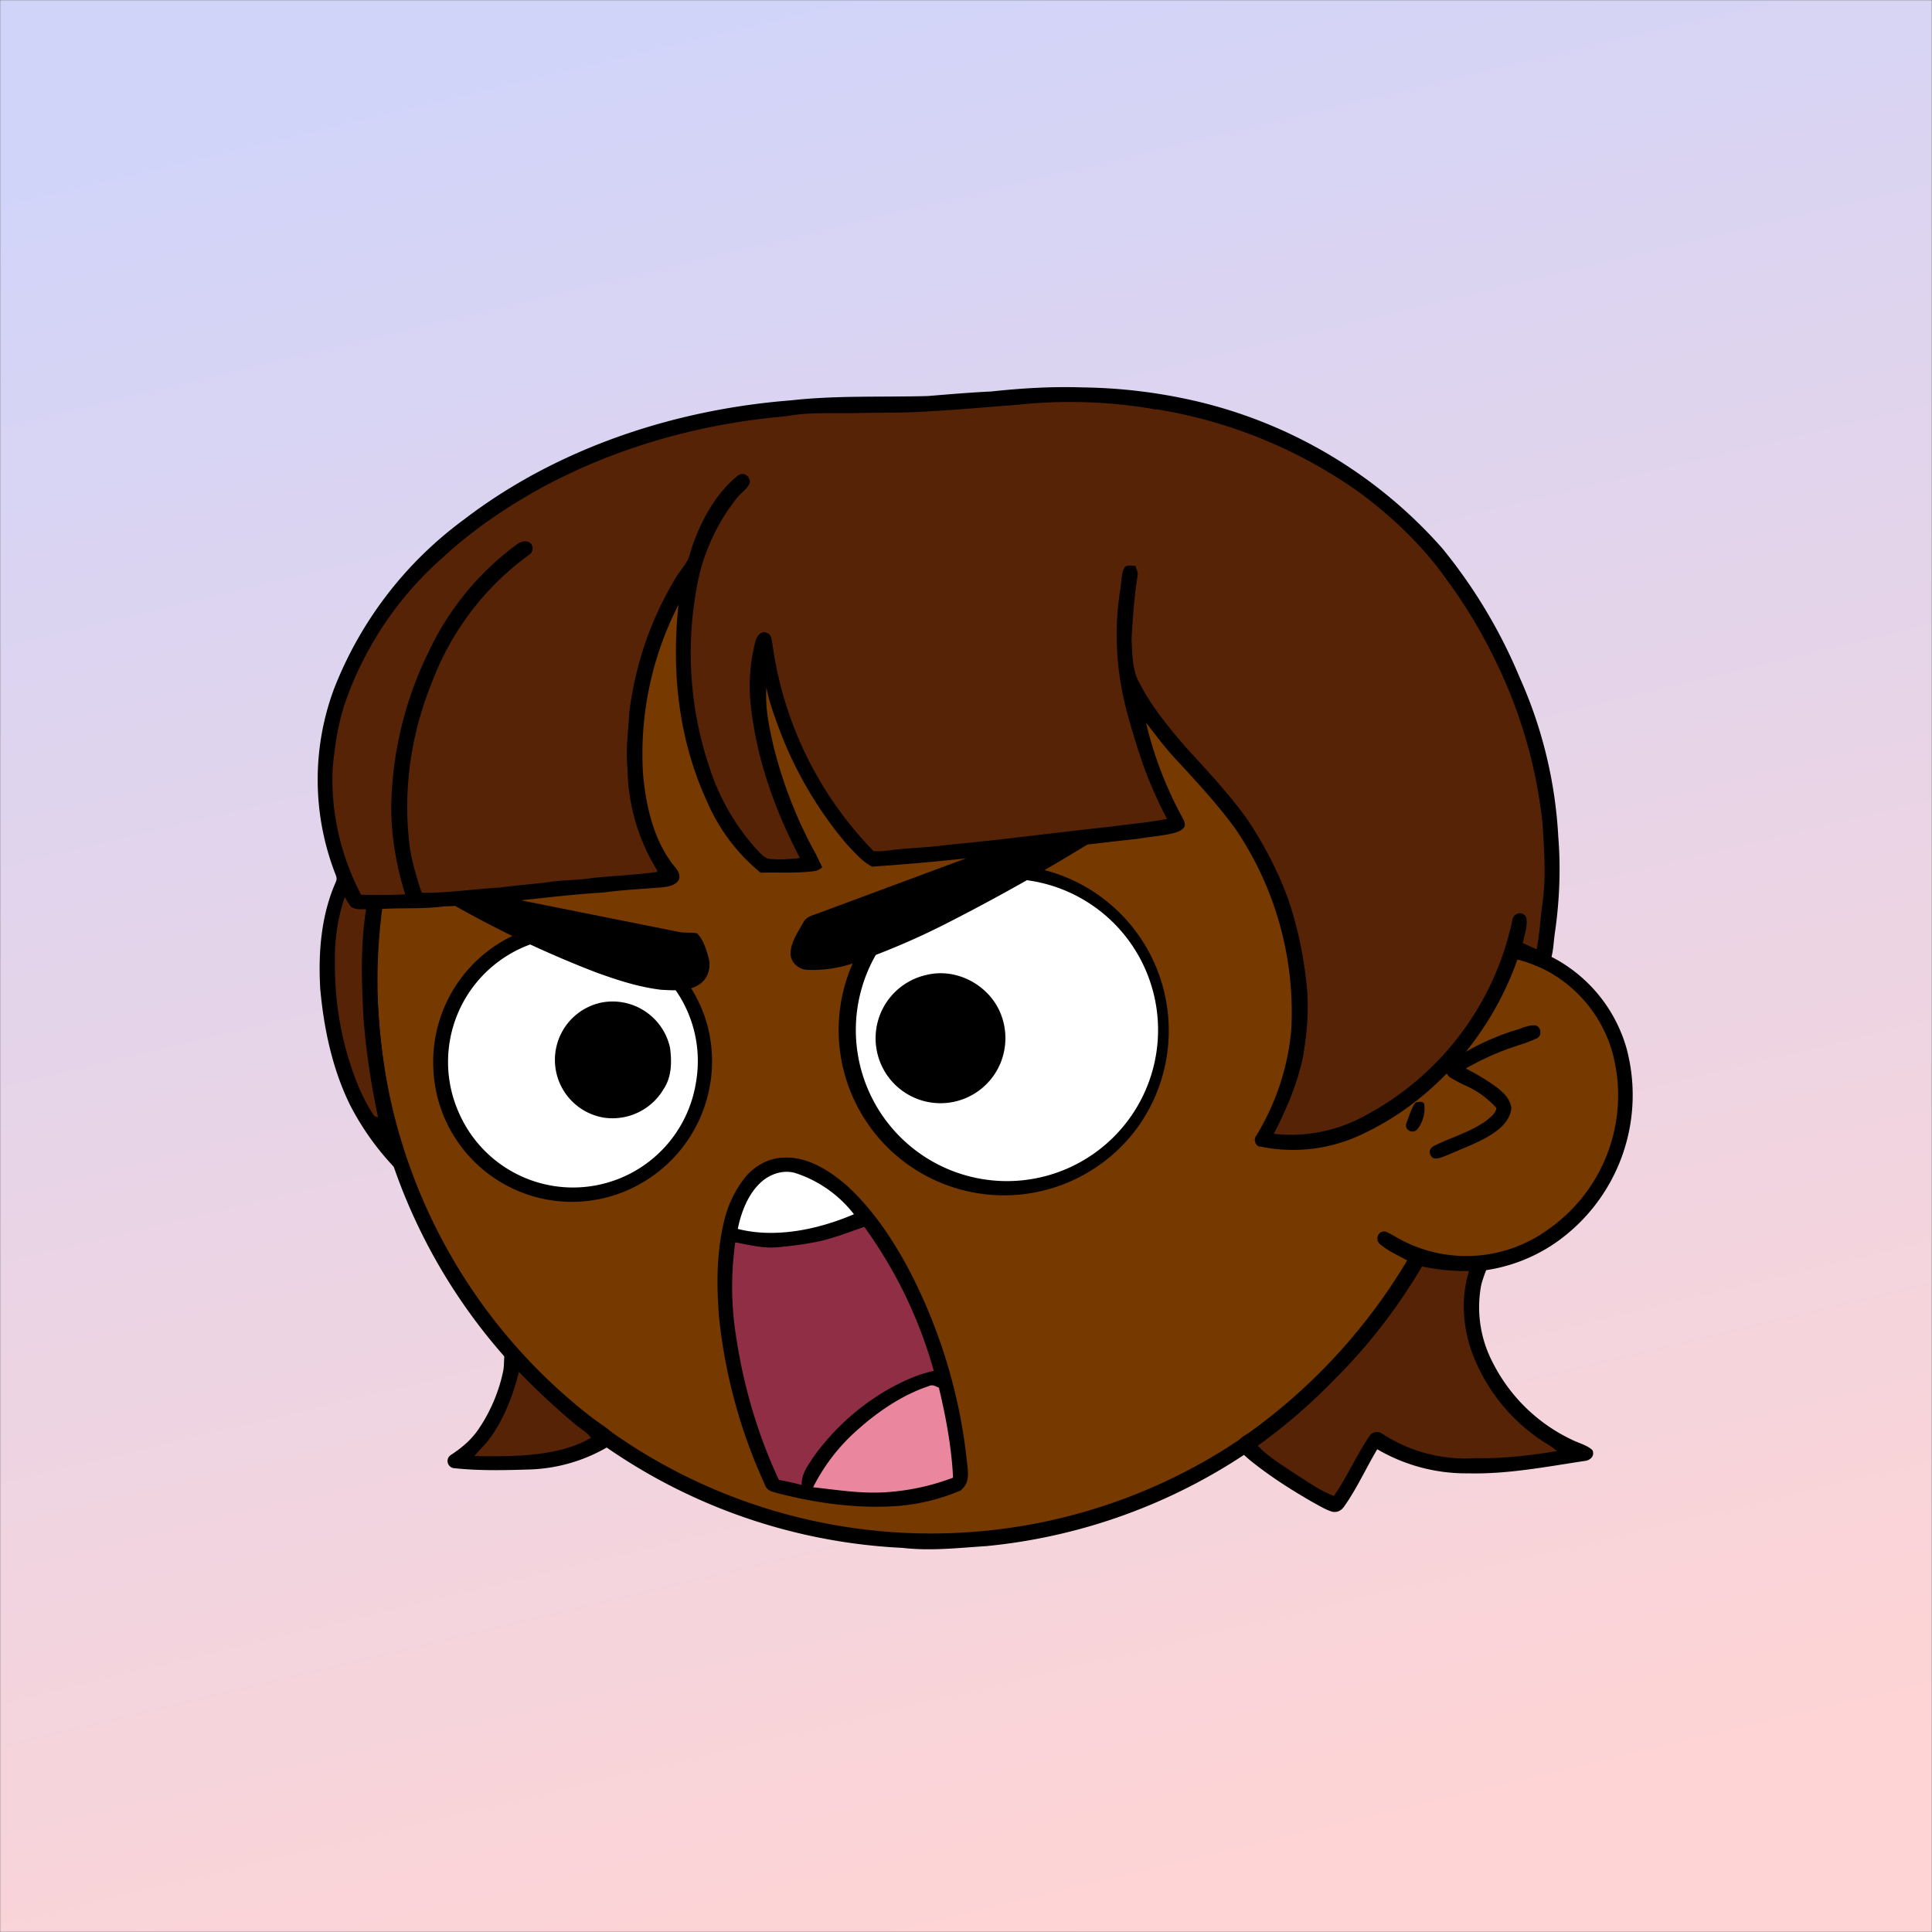 <svg xmlns="http://www.w3.org/2000/svg" viewBox="0 0 762 762" fill="none" shape-rendering="auto"><rect x="0" y="0" width="762" height="762" fill="#808080" stroke="none"/><mask id="viewboxMask"><rect width="762" height="762" rx="0" ry="0" x="0" y="0" fill="#fff" /></mask><g mask="url(#viewboxMask)"><rect fill="url(#backgroundLinear)" width="762" height="762" x="0" y="0" /><defs><linearGradient id="backgroundLinear" gradientTransform="rotate(256 0.5 0.5)"><stop stop-color="#ffd4d4"/><stop offset="1" stop-color="#d1d4f9"/></linearGradient></defs><path d="M396 164.8a224.8 224.8 0 0 1 104.8 42.4c6.2 4.9 12.5 9.4 18 15a225.4 225.4 0 0 1 71.8 149 58.5 58.5 0 0 1 50.9 42.2 71 71 0 0 1-27.6 76.5c-11 7.7-24.5 12-38 11.7-5 0-10-1.6-15-1.8-1.9 2.2-3.3 4.9-4.8 7.3A223.3 223.3 0 0 1 389 609.8c-11 .7-21.9 2-33 .7a223.7 223.7 0 0 1-178.8-342.3A223.4 223.4 0 0 1 352 163.5c14.6-1.4 29.4-.3 44 1.3Z" fill="#000"/><path fill-rule="evenodd" clip-rule="evenodd" d="M498.8 213.2A216 216 0 0 0 363 169c-13-.2-26.2 1.6-39 4a218 218 0 0 0-113.6 365.5 218.5 218.5 0 0 0 260.4 40.2c35-18.8 64.2-47.3 84.4-81.5l-3-1.6c-2.8-1.4-5.7-3-8-5-2.2-2-.3-5.8 2.7-4.7 1.5.7 3 1.6 4.4 2.4a55 55 0 0 0 59.6-3.6 64.5 64.5 0 0 0 25-69.8 53.1 53.1 0 0 0-24-31 52.6 52.6 0 0 0-47-2.8c-1.6.8-3.4 1.5-5 1.3-2.5-.2-2.8-4.2-.6-5.2 8-4 16.5-5.6 25.4-6.4a217 217 0 0 0-72-146.4c-4.4-4-8.7-8.1-13.9-11.3Zm107.6 196.2c2-1.2 1.3-5.1-1.4-5-2 0-4.2.8-6.2 1.6l-1.4.4a95.1 95.1 0 0 0-25.5 12.4c-2.2 2-2.2 4.4.1 6.2a92 92 0 0 0 5.2 2.8 36 36 0 0 1 13 9.2c-.2 1.9-2 3.4-3.4 4.5l-.2.2c-3.9 3-8.8 5-13.6 7-2.5 1-4.9 2-7.1 3.1-1.7.8-2.6 2.2-1.6 3.9 1 2 3.2 1.1 5 .5l.6-.2 5.4-2.3c5.4-2.3 11-4.5 15.4-8 2.7-2.1 5.1-5.1 5.4-8.7-.5-3.4-2.7-5.7-5.3-7.8a83 83 0 0 0-11.6-7.2l-1.1-.6c5.4-3 10.8-5.6 16.6-7.7l5-1.7a52 52 0 0 0 6.7-2.6Z" fill="#763900"/><g transform="translate(-161 -83)"><path d="M551.3 424.3a65.4 65.4 0 0 1 59.6 101.6 65.2 65.2 0 1 1-59.6-101.6Z" fill="#000"/><path d="M549.3 430.3a59.6 59.6 0 1 1 15.2 118.2 59.6 59.6 0 0 1-15.2-118.2Z" fill="#fff"/><path d="M381.2 447a55.4 55.4 0 0 1 58.7 40 55.5 55.5 0 0 1-26.7 63.1 54.7 54.7 0 0 1-81.3-46.1 55.1 55.1 0 0 1 49.4-57Z" fill="#000"/><path d="M378.3 453.3a49 49 0 0 1 57.2 56.6 49.1 49.1 0 0 1-93.1 12.9 49.3 49.3 0 0 1 35.9-69.5Z" fill="#fff"/><path d="M526.5 467.5c12-2.9 24.9 4.2 29.3 15.6a26 26 0 0 1 0 18.7 25.6 25.6 0 1 1-29.3-34.3ZM398.3 478.4a23.2 23.2 0 0 1 27 18c.7 5.7.6 11.4-2.6 16.2a23.4 23.4 0 0 1-23.6 11.2 23.1 23.1 0 0 1-.8-45.4Z" fill="#000"/></g><g transform="translate(-161 -83)"><path d="M607 397.6c1.5-.4 3.2.6 4.7 1 0 1.2-.1 2.4-.4 3.6-1.6 1.5-3.6 2.6-5.4 3.8a803.6 803.6 0 0 1-70.4 40.6A289.9 289.9 0 0 1 500 462a50 50 0 0 1-21 3.5c-3.3-.4-6.2-3-6.2-6.5 0-4.2 3-8.6 5-12.1 1.3-2.7 4.5-3 7-4.1l111.7-41.5c3.5-1.2 7-2.8 10.5-3.7ZM339 432.6l90 18c2.3.4 4.6.1 6.9.5 2.4 2.3 3.6 6.2 4.5 9.4 1.2 4-.1 8.8-4 11-4 2.6-9.8 2.1-14.4 1.9-8.8-1-17.4-3.8-25.7-6.8a418 418 0 0 1-57-27c-1.6-.9-3.6-1.9-4.8-3.5-.3-2.9 1.9-4.1 4.5-3.5Z" fill="#000"/></g><g transform="translate(-161 -83)"><path d="M470 539.6c9.4-.6 18.4 5.2 25.2 11.2 9.6 8.8 17.3 20.1 23.5 31.5 12.6 23.6 20.8 50.1 23.6 76.7.5 4.4 1.5 8.7-2.5 11.9a80 80 0 0 1-23.8 6c-16 1.3-32.5-.9-48-4.9-2.4-.7-4.5-.9-5.4-3.6a210.2 210.2 0 0 1-18-65.9c-1-12.3-1-24.9 1.8-37a44.1 44.1 0 0 1 8.7-18.4c3.7-4.3 9.1-7.4 14.9-7.5Z" fill="#000"/><path d="M474.5 545.6a48 48 0 0 1 23.3 16.3c-14 6-30.9 9.6-45.8 5.8 1.2-6.2 3.8-13 8.2-17.5 3.6-3.8 9.1-6 14.3-4.6Z" fill="#fff"/><path d="M501.9 566.9a178.5 178.5 0 0 1 27.4 56.8c-6.3 1.3-12 4-17.5 7a93.6 93.6 0 0 0-30 27c-2.3 3.6-4.7 6.5-4.6 11-3-.8-6-1.5-9-2-8.4-18-14-37.2-16.9-56.7a124.2 124.2 0 0 1-.3-37c5.4 1 10.5 2.3 16 2 5-.5 10-1 15-2 6.9-1.2 13.3-3.9 19.9-6.1Z" fill="#8F2E45"/><path d="M527.5 629.6c1.5-.6 2.5.2 3.8.7 2.8 11.7 5 23.5 5.6 35.5a90 90 0 0 1-24.6 5.6c-10.5 1-20.3-.7-30.6-1.8a75 75 0 0 1 17.9-23c8-7.1 17.6-13.6 28-17Z" fill="#EA869E"/></g><g transform="translate(-161 -83)"></g><g transform="translate(-161 -83)"></g><g transform="translate(-161 -83)"><g fill="#000"><path d="M588 235.8a209 209 0 0 1 42 4.8 185.9 185.9 0 0 1 99.8 58.6 205 205 0 0 1 30.7 51.3 176.3 176.3 0 0 1 15.1 62.5c1 12.3.5 24.8-1.2 37-.9 5.4-.5 10.3-3.4 15.1-4-.8-7.4-3.1-11.4-4-10.1 29.1-32 55.1-60 68.6a63.4 63.4 0 0 1-41.6 5.5c-1.8 0-2.6-2.7-1.7-4a96.3 96.3 0 0 0 14-42.2 128.8 128.8 0 0 0-22.1-79.2c-7.3-10-16-19.3-24.5-28.5-3.8-4.2-7.2-8.8-10.7-13.3 3 12.9 7.8 25.4 14.1 37 .6 1.2 1.5 2.5 1.1 4-1 1.6-2.6 2.1-4.4 2.6-4.4 1.1-9.2 1.4-13.8 2.2-34.6 3.8-70.1 8.7-105 11-3.8-1.8-7.1-5.8-10-8.8a153.2 153.2 0 0 1-27.7-48.3c-1.6-4.4-3.2-8.9-4-13.6-.6 8 1 15.2 2.7 22.9 3.7 15 9.4 29.6 16.9 43.1l2.4 5c-1 .8-2 1.4-3.3 1.5-7.1.9-14 .4-21 .6a73.8 73.8 0 0 1-21.1-28c-11.3-24.5-14.1-51.1-11.3-77.7a128.9 128.9 0 0 0-14 66.5c1 11.8 3.8 24.8 10.8 34.6 1.4 2.3 4.3 4.2 3.4 7.2-1.1 2.5-4.5 2.9-6.8 3.2-7.7.6-15.4 1-23 2-21.1 1.3-41.8 4.8-63 5.5-8.2 1.1-16.3.5-24.5 1-1.8 12-2.5 24.3-1.5 36.5 1 19.2 4 38.5 9.1 57 .6 2.4 2.3 4.6 2.7 7-.3 2.8-3.6 3.4-5.3 1.4a107 107 0 0 1-17.4-24.5c-7-14.2-10.4-30.3-11.8-46-.8-14 .3-28.6 6-41.7.6-1.4.6-1.9 0-3.4a102.8 102.8 0 0 1-.6-73 150.7 150.7 0 0 1 51.3-66.9c36.8-28.2 83-43.4 129-47 17.8-2 36-1.2 54-1.7 8.4-.7 16.7-1.4 25-1.8 12-1.3 23.9-2 36-1.6Z"/><path d="M719.1 518.1c.7-.5 1.7-.7 3-.4l.6.6c.6 3.5-.6 7.9-3 10.4-2 1.6-4.9-.3-4-2.7 1-2.6 1.8-5.5 3.4-7.9ZM719.1 576.3c1.9-.4 4 .6 5.8 1 5.9 1.4 12 1.9 18.1 1.2 2.3-.3 4.8 1 4.8 3.5-.9 3-2.3 5.8-2.8 9a47 47 0 0 0 4.7 29.3 67.1 67.1 0 0 0 31.4 30.6c2.6 1.3 6 2.1 8 4.1 1 2.3-1 4-3 4.2-15.3 2.3-30.6 5.3-46.1 4.9a69.4 69.4 0 0 1-35.8-9.5c-4.4 7.4-8.1 15.6-13 22.5-1.2 1.8-3.1 2.7-5.2 2-2.6-.9-5-2.4-7.4-3.7-8.7-5-17.3-10.5-25.1-16.9-1.5-1.4-4.1-3.3-4.3-5.6-.2-2.7 3-3.7 4.7-5a227.5 227.5 0 0 0 62.9-69.1c.6-1 1-2.3 2.3-2.5ZM364.5 614.5c8.1 9.3 17.2 17.5 26.7 25.3 3.5 2.9 7.5 5 10.9 8 1.7 1.3 1.8 4-.1 5.1a65 65 0 0 1-33 9.7c-9.5.3-19 .5-28.5-.5-3 0-4.1-3.7-1.6-5.3 4-2.6 7.6-5.6 10.4-9.5 5-7.1 8.7-15.8 10.3-24.3.3-2.5.1-5.2.7-7.7.8-1.5 3-2.5 4.2-.8Z"/></g><path d="M617 244.4a191 191 0 0 1 80 32.7c13 9.6 25.1 21.1 34.5 34.4a200.4 200.4 0 0 1 19.9 33.3 191 191 0 0 1 18 63.2c.7 11 1.5 22.2-.3 33-.6 5.6-1 10.9-2 16.4l-5.5-2.4c.6-3.1 2-6.8 1.4-10-1-2.7-4.7-2.2-5.4.4a114 114 0 0 1-57.8 77.4 60.6 60.6 0 0 1-36.4 7.4c5-9.7 9.2-19.5 11.5-30.2 1.6-9.6 2.5-19.2 1.4-29a156.2 156.2 0 0 0-6.4-30.9c-4-12-10-23.5-17-34-7.3-10.2-16-19.4-24.4-28.6-6.6-7.7-13.4-15.9-18-25-3-5-2.9-11.7-3.2-17.5.5-8.3 1-16.7 2.4-25 .2-1.3-.5-2.6-.9-3.8-1.6 0-3.6-.7-4.5 1-1.1 2.4-1 5.4-1.4 8a114 114 0 0 0 .2 37.7c1.4 8.6 4.1 17.2 6.7 25.6a166 166 0 0 0 11.5 27.5c-7.3 1.4-14.5 2-21.8 3-21.7 2.3-43.7 5.3-65.5 7.3-7.6 1.1-15.4 1.1-23 2.2a38 38 0 0 1-5.5.2L503 416a145.1 145.1 0 0 1-37.3-78.7c-.4-1.8-.2-4-2.3-4.7-2.1-1-3.6 1.1-4.3 2.8a69.7 69.7 0 0 0-2 25.7c2.3 21.3 9.5 41.4 19.4 60.3-3.9.5-7.8.7-11.6.4-2.3-.2-3.7-2-5.2-3.5a88.3 88.3 0 0 1-19-33 141 141 0 0 1-5.3-68.2 78.6 78.6 0 0 1 16.5-38c1.6-1.9 4.3-3.6 4.9-6-.3-3-3-4.1-5.2-2.2-9 7.5-15 19.1-18.4 30.2-.8 3.7-3.2 5.9-5.2 9a133.8 133.8 0 0 0-18.8 54c-.4 7.3-1.5 14.8-.7 22a78.1 78.1 0 0 0 11.7 40.2v.6c-8.6 1.2-17.2 1.5-25.8 2.4-5.2.9-10.4.7-15.5 1.4-7 1-14 1.4-20.9 2.4-10.2.5-20.5 2.2-30.7 2-2-6-3.8-12-4.7-18.2-2.8-21.9.4-44.2 8.7-64.6a110.1 110.1 0 0 1 38.4-50.5c2-1.2 1.8-4.7-.7-5.2-2.7-.5-4.1 1.2-6 2.5a111.3 111.3 0 0 0-33 41.1 144 144 0 0 0-14.7 60.9c0 11.8 2 23.3 5.5 34.6-5.8.4-11.6.3-17.4.2-8-15.4-12-32.5-11.2-49.8.8-8.5 2-16.9 4.6-25a135.7 135.7 0 0 1 39.4-58.7c11.3-10.4 24-19 37.4-26.5 30-16.4 63.3-25.8 97.3-28.7 9.4-1.8 18.6-1 28-1.3 9.7-.2 19.4 0 29-.7 11.4-.6 22.6-1.7 34-2.5 18.3-2 37-1.4 55 1.8ZM297 436.8c.7 1.3 1.5 2.6 2.4 3.8 1.9 1.3 3.8 1 6 1-2.3 14.3-1.8 29-1 43.4 1 13 3 25.9 5.7 38.6-1 0-1.7-.4-2.2-1.5-4.9-7.7-8.1-16.6-10.5-25.3a128.3 128.3 0 0 1-4.3-33.8c-.2-9 1-17.7 3.9-26.2ZM721.8 582.5a83.5 83.5 0 0 0 18.6 1.8c-4 13-2 27 4.2 39.1A71.4 71.4 0 0 0 766 649c3 2.4 6.3 3.9 9.1 6.3-10.6 1.8-21.3 3-32.1 2.8a60 60 0 0 1-37.1-9.8c-1.7-.9-3.6-.6-4.7 1-5.2 7.6-8.8 16.1-14.1 23.7-5.5-2-10.4-5.7-15.3-8.7-5-3.4-10.6-6.7-14.7-11.1a223 223 0 0 0 30-25.9 220 220 0 0 0 34.7-44.7ZM365.6 624a278 278 0 0 0 21.5 20.1c2.4 2.2 5.1 3.4 7 6-13 7.6-31.4 7.4-46 7.2 2-2.5 4.3-4.5 6.1-7 5-6.9 8.1-14.5 10.5-22.5l.2-.8.8-3Z" fill="#562306"/></g><g transform="translate(-161 -83)"></g></g></svg>